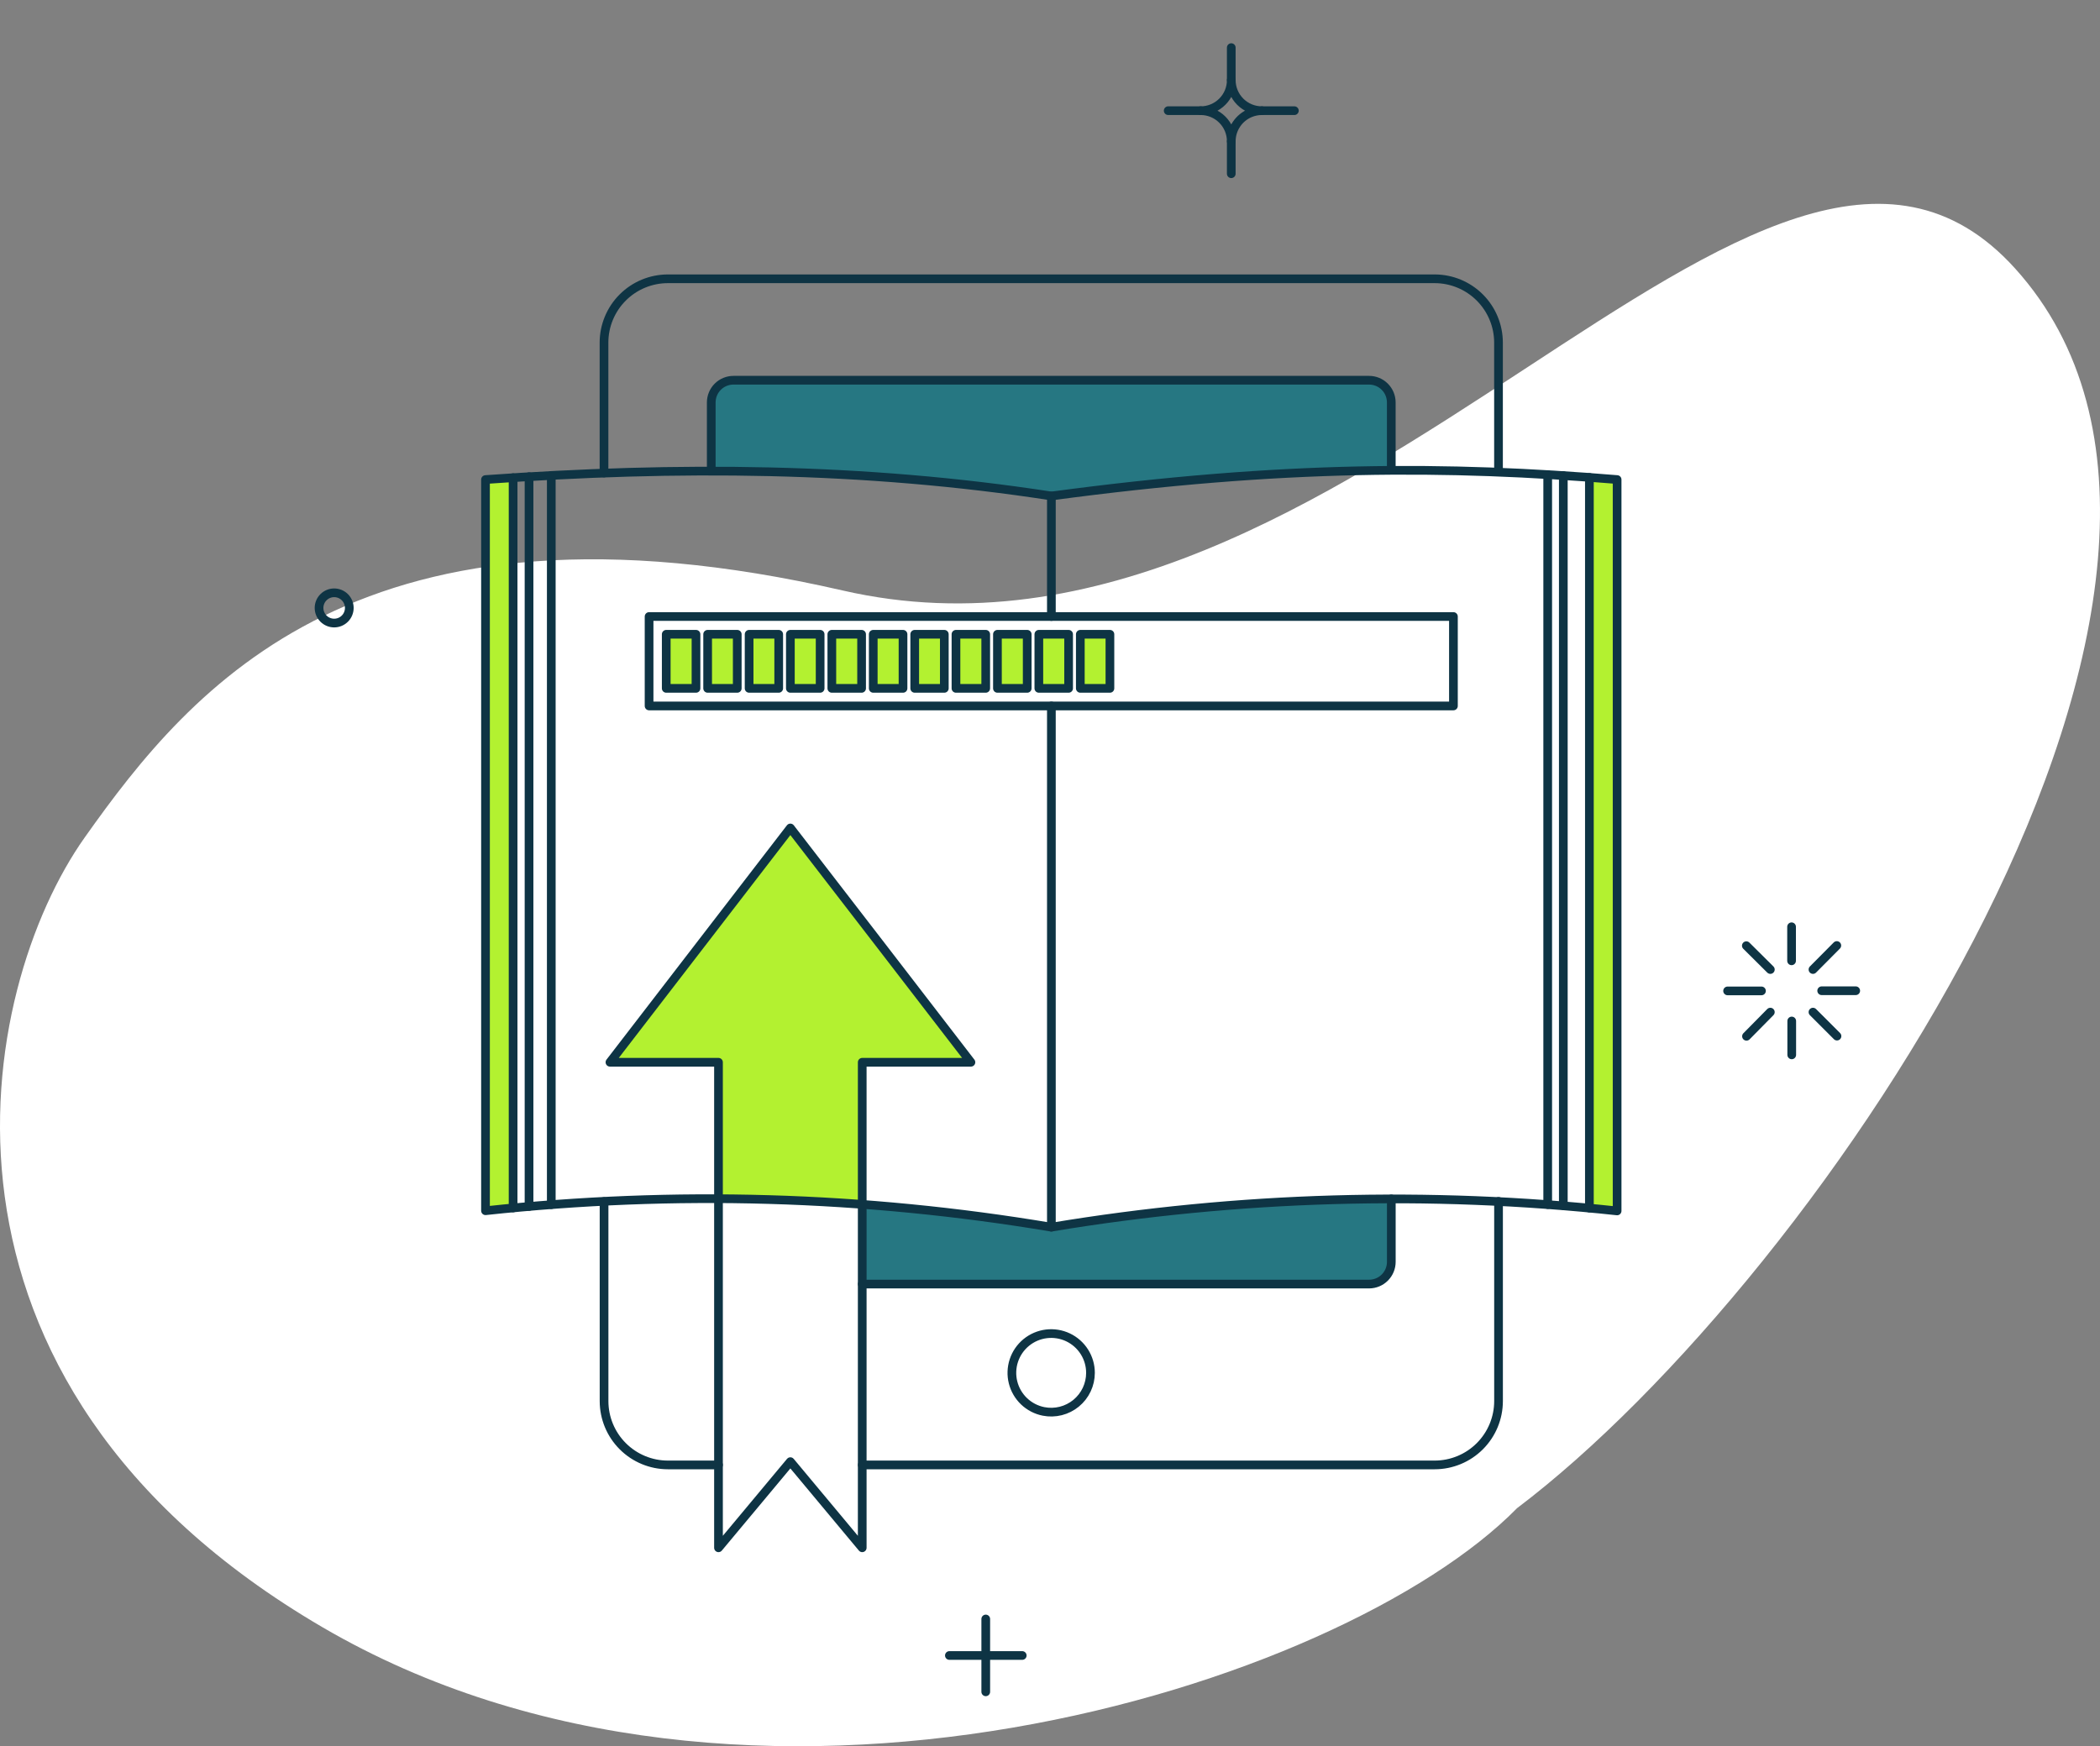 <svg width="309" height="257" viewBox="0 0 309 257" fill="none" xmlns="http://www.w3.org/2000/svg">
<rect x="0" y="0" width="309" height="257" fill="#808080" stroke="none"/>
<path d="M47.474 239.498C-14.783 203.135 -3.326 145.561 12.454 123.268C28.235 100.974 53.311 70.672 123.999 86.905C198.629 104.044 259.537 -1.404 296.501 39.504C337.534 84.913 268.183 187.984 223.22 221.966C197.28 248.372 109.731 275.86 47.474 239.498Z" fill="white"/>
<path d="M233.883 70.214V177.776C235.238 177.897 236.593 178.042 237.948 178.187V70.577L233.883 70.214Z" fill="#B3F130"/>
<path d="M71.438 70.577V178.187C72.793 178.042 74.148 177.897 75.503 177.776V70.284L71.438 70.577Z" fill="#B3F130"/>
<path d="M116.304 121.854L89.734 156.336H105.73V176.445C112.795 176.469 119.866 176.76 126.879 177.268V156.336H142.874L116.304 121.854Z" fill="#B3F130"/>
<path d="M98.031 93.348V101.309H102.412V93.348H98.031Z" fill="#B3F130"/>
<path d="M104.133 93.348V101.309H108.489V93.348H104.133Z" fill="#B3F130"/>
<path d="M110.227 93.348V101.309H114.582V93.348H110.227Z" fill="#B3F130"/>
<path d="M116.298 93.348V101.309H120.678V93.348H116.298Z" fill="#B3F130"/>
<path d="M122.398 93.348V101.309H126.778V93.348H122.398Z" fill="#B3F130"/>
<path d="M128.5 93.348V101.309H132.88V93.348H128.5Z" fill="#B3F130"/>
<path d="M134.594 93.348V101.309H138.949V93.348H134.594Z" fill="#B3F130"/>
<path d="M140.672 93.348V101.309H145.052V93.348H140.672Z" fill="#B3F130"/>
<path d="M146.767 93.348V101.309H151.147V93.348H146.767Z" fill="#B3F130"/>
<path d="M152.868 93.348V101.309H157.248V93.348H152.868Z" fill="#B3F130"/>
<path d="M163.317 93.348H158.961V101.309H163.317V93.348Z" fill="#B3F130"/>
<path d="M201.45 55.961H107.923C107.494 55.959 107.068 56.042 106.671 56.205C106.274 56.368 105.913 56.608 105.609 56.912C105.305 57.215 105.065 57.576 104.901 57.973C104.738 58.37 104.654 58.796 104.656 59.225V69.316C121.406 69.275 138.135 70.505 154.699 72.994C171.279 70.717 187.983 69.457 204.717 69.219V59.225C204.719 58.796 204.635 58.37 204.472 57.973C204.308 57.576 204.067 57.216 203.763 56.912C203.46 56.608 203.099 56.368 202.702 56.204C202.305 56.041 201.879 55.958 201.45 55.961Z" fill="#267782"/>
<path d="M154.671 180.631C144.628 178.948 134.02 177.745 126.867 177.268V188.985H201.447C202.093 188.986 202.725 188.795 203.263 188.436C203.801 188.077 204.221 187.567 204.469 186.97C204.632 186.573 204.715 186.148 204.713 185.718V176.45C187.947 176.487 171.211 177.885 154.671 180.631Z" fill="#267782"/>
<path d="M51.398 89.475C51.397 89.768 51.339 90.057 51.226 90.327C51.114 90.597 50.949 90.842 50.742 91.048C50.535 91.254 50.289 91.418 50.019 91.529C49.748 91.64 49.459 91.697 49.166 91.697C48.874 91.696 48.585 91.638 48.315 91.525C48.045 91.413 47.8 91.248 47.594 91.041C47.388 90.834 47.224 90.588 47.113 90.318C47.002 90.047 46.945 89.758 46.945 89.465C46.947 88.875 47.182 88.309 47.601 87.893C48.019 87.476 48.586 87.243 49.177 87.244C49.767 87.246 50.333 87.481 50.749 87.9C51.166 88.318 51.399 88.885 51.398 89.475Z" stroke="#0E3444" stroke-width="1.28" stroke-linecap="round" stroke-linejoin="round"/>
<path d="M88.883 176.832V206.209C88.885 208.698 89.874 211.085 91.635 212.845C93.395 214.606 95.781 215.596 98.27 215.598H105.724" stroke="#0E3444" stroke-width="1.28" stroke-linecap="round" stroke-linejoin="round"/>
<path d="M126.875 215.598H211.11C213.599 215.595 215.985 214.605 217.746 212.845C219.506 211.085 220.496 208.698 220.499 206.209V176.808" stroke="#0E3444" stroke-width="1.28" stroke-linecap="round" stroke-linejoin="round"/>
<path d="M220.494 69.415V50.42C220.491 47.931 219.501 45.544 217.741 43.784C215.981 42.024 213.594 41.034 211.105 41.031H98.264C95.775 41.034 93.388 42.024 91.628 43.784C89.867 45.544 88.877 47.931 88.875 50.42V69.61" stroke="#0E3444" stroke-width="1.28" stroke-linecap="round" stroke-linejoin="round"/>
<path d="M129.581 139.083L116.296 121.854L89.75 156.336H105.721V227.794L116.296 215.114L126.87 227.794V156.336H142.865L129.581 139.083Z" stroke="#0E3444" stroke-width="1.28" stroke-linecap="round" stroke-linejoin="round"/>
<path d="M75.5 70.302V177.776" stroke="#0E3444" stroke-width="1.28" stroke-linecap="round" stroke-linejoin="round"/>
<path d="M154.705 72.997C127.114 68.739 99.635 68.563 71.438 70.577V178.187C99.165 175.183 127.174 175.997 154.68 180.607C182.198 176.032 210.211 175.227 237.947 178.214V70.577C213.015 68.522 188.963 68.395 154.705 72.997Z" stroke="#0E3444" stroke-width="1.28" stroke-linecap="round" stroke-linejoin="round"/>
<path d="M233.867 70.259V177.798" stroke="#0E3444" stroke-width="1.28" stroke-linecap="round" stroke-linejoin="round"/>
<path d="M230.031 69.991V177.437" stroke="#0E3444" stroke-width="1.28" stroke-linecap="round" stroke-linejoin="round"/>
<path d="M77.844 70.156V177.558" stroke="#0E3444" stroke-width="1.28" stroke-linecap="round" stroke-linejoin="round"/>
<path d="M81.117 69.974V177.292" stroke="#0E3444" stroke-width="1.28" stroke-linecap="round" stroke-linejoin="round"/>
<path d="M154.703 90.734V72.997" stroke="#0E3444" stroke-width="1.28" stroke-linecap="round" stroke-linejoin="round"/>
<path d="M154.703 180.607V103.898" stroke="#0E3444" stroke-width="1.28" stroke-linecap="round" stroke-linejoin="round"/>
<path d="M126.875 188.98H201.454C202.321 188.98 203.152 188.636 203.764 188.023C204.377 187.411 204.721 186.58 204.721 185.713V176.445" stroke="#0E3444" stroke-width="1.28" stroke-linecap="round" stroke-linejoin="round"/>
<path d="M204.717 69.198V59.226C204.717 58.359 204.372 57.528 203.76 56.916C203.147 56.303 202.316 55.959 201.45 55.959H107.923C107.057 55.959 106.226 56.304 105.613 56.916C105.001 57.529 104.657 58.359 104.656 59.226V69.317" stroke="#0E3444" stroke-width="1.28" stroke-linecap="round" stroke-linejoin="round"/>
<path d="M160.457 202.047C160.457 202.902 160.267 203.746 159.902 204.519C159.536 205.292 159.004 205.974 158.343 206.517C157.682 207.059 156.909 207.449 156.08 207.657C155.251 207.865 154.386 207.887 153.547 207.721C152.472 207.507 151.481 206.993 150.687 206.238C149.893 205.482 149.331 204.517 149.064 203.455C148.798 202.392 148.839 201.275 149.182 200.235C149.526 199.195 150.157 198.273 151.004 197.578C151.851 196.883 152.878 196.443 153.965 196.308C155.052 196.174 156.155 196.351 157.146 196.819C158.136 197.288 158.973 198.027 159.559 198.953C160.146 199.878 160.457 200.951 160.457 202.047Z" stroke="#0E3444" stroke-width="1.28" stroke-linecap="round" stroke-linejoin="round"/>
<path d="M254.203 145.834H259.188" stroke="#0E3444" stroke-width="1.28" stroke-linecap="round" stroke-linejoin="round"/>
<path d="M268.047 145.81H273.056" stroke="#0E3444" stroke-width="1.28" stroke-linecap="round" stroke-linejoin="round"/>
<path d="M263.617 136.396V141.406" stroke="#0E3444" stroke-width="1.28" stroke-linecap="round" stroke-linejoin="round"/>
<path d="M263.641 150.263V155.248" stroke="#0E3444" stroke-width="1.28" stroke-linecap="round" stroke-linejoin="round"/>
<path d="M256.961 139.18L260.494 142.688" stroke="#0E3444" stroke-width="1.28" stroke-linecap="round" stroke-linejoin="round"/>
<path d="M266.766 148.956L270.299 152.489" stroke="#0E3444" stroke-width="1.28" stroke-linecap="round" stroke-linejoin="round"/>
<path d="M270.274 139.155L266.766 142.688" stroke="#0E3444" stroke-width="1.28" stroke-linecap="round" stroke-linejoin="round"/>
<path d="M260.493 148.956L256.984 152.513" stroke="#0E3444" stroke-width="1.28" stroke-linecap="round" stroke-linejoin="round"/>
<path d="M213.862 103.898H95.508V90.734H213.862V103.898Z" stroke="#0E3444" stroke-width="1.28" stroke-linecap="round" stroke-linejoin="round"/>
<path d="M98.031 93.348V101.309H102.412V93.348H98.031Z" stroke="#0E3444" stroke-width="1.28" stroke-linecap="round" stroke-linejoin="round"/>
<path d="M104.125 93.348V101.309H108.481V93.348H104.125Z" stroke="#0E3444" stroke-width="1.28" stroke-linecap="round" stroke-linejoin="round"/>
<path d="M110.227 93.348V101.309H114.582V93.348H110.227Z" stroke="#0E3444" stroke-width="1.28" stroke-linecap="round" stroke-linejoin="round"/>
<path d="M116.297 93.348V101.309H120.677V93.348H116.297Z" stroke="#0E3444" stroke-width="1.28" stroke-linecap="round" stroke-linejoin="round"/>
<path d="M122.398 93.348V101.309H126.778V93.348H122.398Z" stroke="#0E3444" stroke-width="1.28" stroke-linecap="round" stroke-linejoin="round"/>
<path d="M128.492 93.348V101.309H132.873V93.348H128.492Z" stroke="#0E3444" stroke-width="1.28" stroke-linecap="round" stroke-linejoin="round"/>
<path d="M134.594 93.348V101.309H138.949V93.348H134.594Z" stroke="#0E3444" stroke-width="1.28" stroke-linecap="round" stroke-linejoin="round"/>
<path d="M140.664 93.348V101.309H145.043V93.348H140.664Z" stroke="#0E3444" stroke-width="1.28" stroke-linecap="round" stroke-linejoin="round"/>
<path d="M146.766 93.348V101.309H151.147V93.348H146.766Z" stroke="#0E3444" stroke-width="1.28" stroke-linecap="round" stroke-linejoin="round"/>
<path d="M152.859 93.348V101.309H157.239V93.348H152.859Z" stroke="#0E3444" stroke-width="1.28" stroke-linecap="round" stroke-linejoin="round"/>
<path d="M163.317 93.348H158.961V101.309H163.317V93.348Z" stroke="#0E3444" stroke-width="1.28" stroke-linecap="round" stroke-linejoin="round"/>
<path d="M227.734 69.849V177.278" stroke="#0E3444" stroke-width="1.28" stroke-linecap="round" stroke-linejoin="round"/>
<path d="M145.047 238.271V248.991" stroke="#0E3444" stroke-width="1.28" stroke-linecap="round" stroke-linejoin="round"/>
<path d="M150.414 243.644H139.695" stroke="#0E3444" stroke-width="1.28" stroke-linecap="round" stroke-linejoin="round"/>
<path d="M181.172 7.008V11.777" stroke="#0E3444" stroke-width="1.28" stroke-linecap="round" stroke-linejoin="round"/>
<path d="M190.457 16.288H185.688" stroke="#0E3444" stroke-width="1.28" stroke-linecap="round" stroke-linejoin="round"/>
<path d="M181.172 25.569V20.799" stroke="#0E3444" stroke-width="1.28" stroke-linecap="round" stroke-linejoin="round"/>
<path d="M171.891 16.287H176.662" stroke="#0E3444" stroke-width="1.28" stroke-linecap="round" stroke-linejoin="round"/>
<path d="M185.684 16.288C185.091 16.289 184.504 16.173 183.957 15.946C183.409 15.72 182.911 15.388 182.492 14.969C182.073 14.55 181.741 14.052 181.515 13.505C181.288 12.957 181.172 12.37 181.173 11.777C181.174 12.37 181.059 12.957 180.833 13.504C180.606 14.052 180.274 14.549 179.854 14.968C179.436 15.387 178.938 15.719 178.391 15.945C177.843 16.172 177.256 16.288 176.664 16.287C177.256 16.287 177.843 16.403 178.39 16.63C178.938 16.857 179.435 17.189 179.854 17.608C180.272 18.027 180.605 18.524 180.831 19.072C181.057 19.619 181.173 20.206 181.173 20.798C181.173 19.906 181.437 19.034 181.933 18.292C182.428 17.55 183.133 16.972 183.957 16.63C184.504 16.403 185.091 16.287 185.684 16.288Z" stroke="#0E3444" stroke-width="1.28" stroke-linecap="round" stroke-linejoin="round"/>
</svg>
